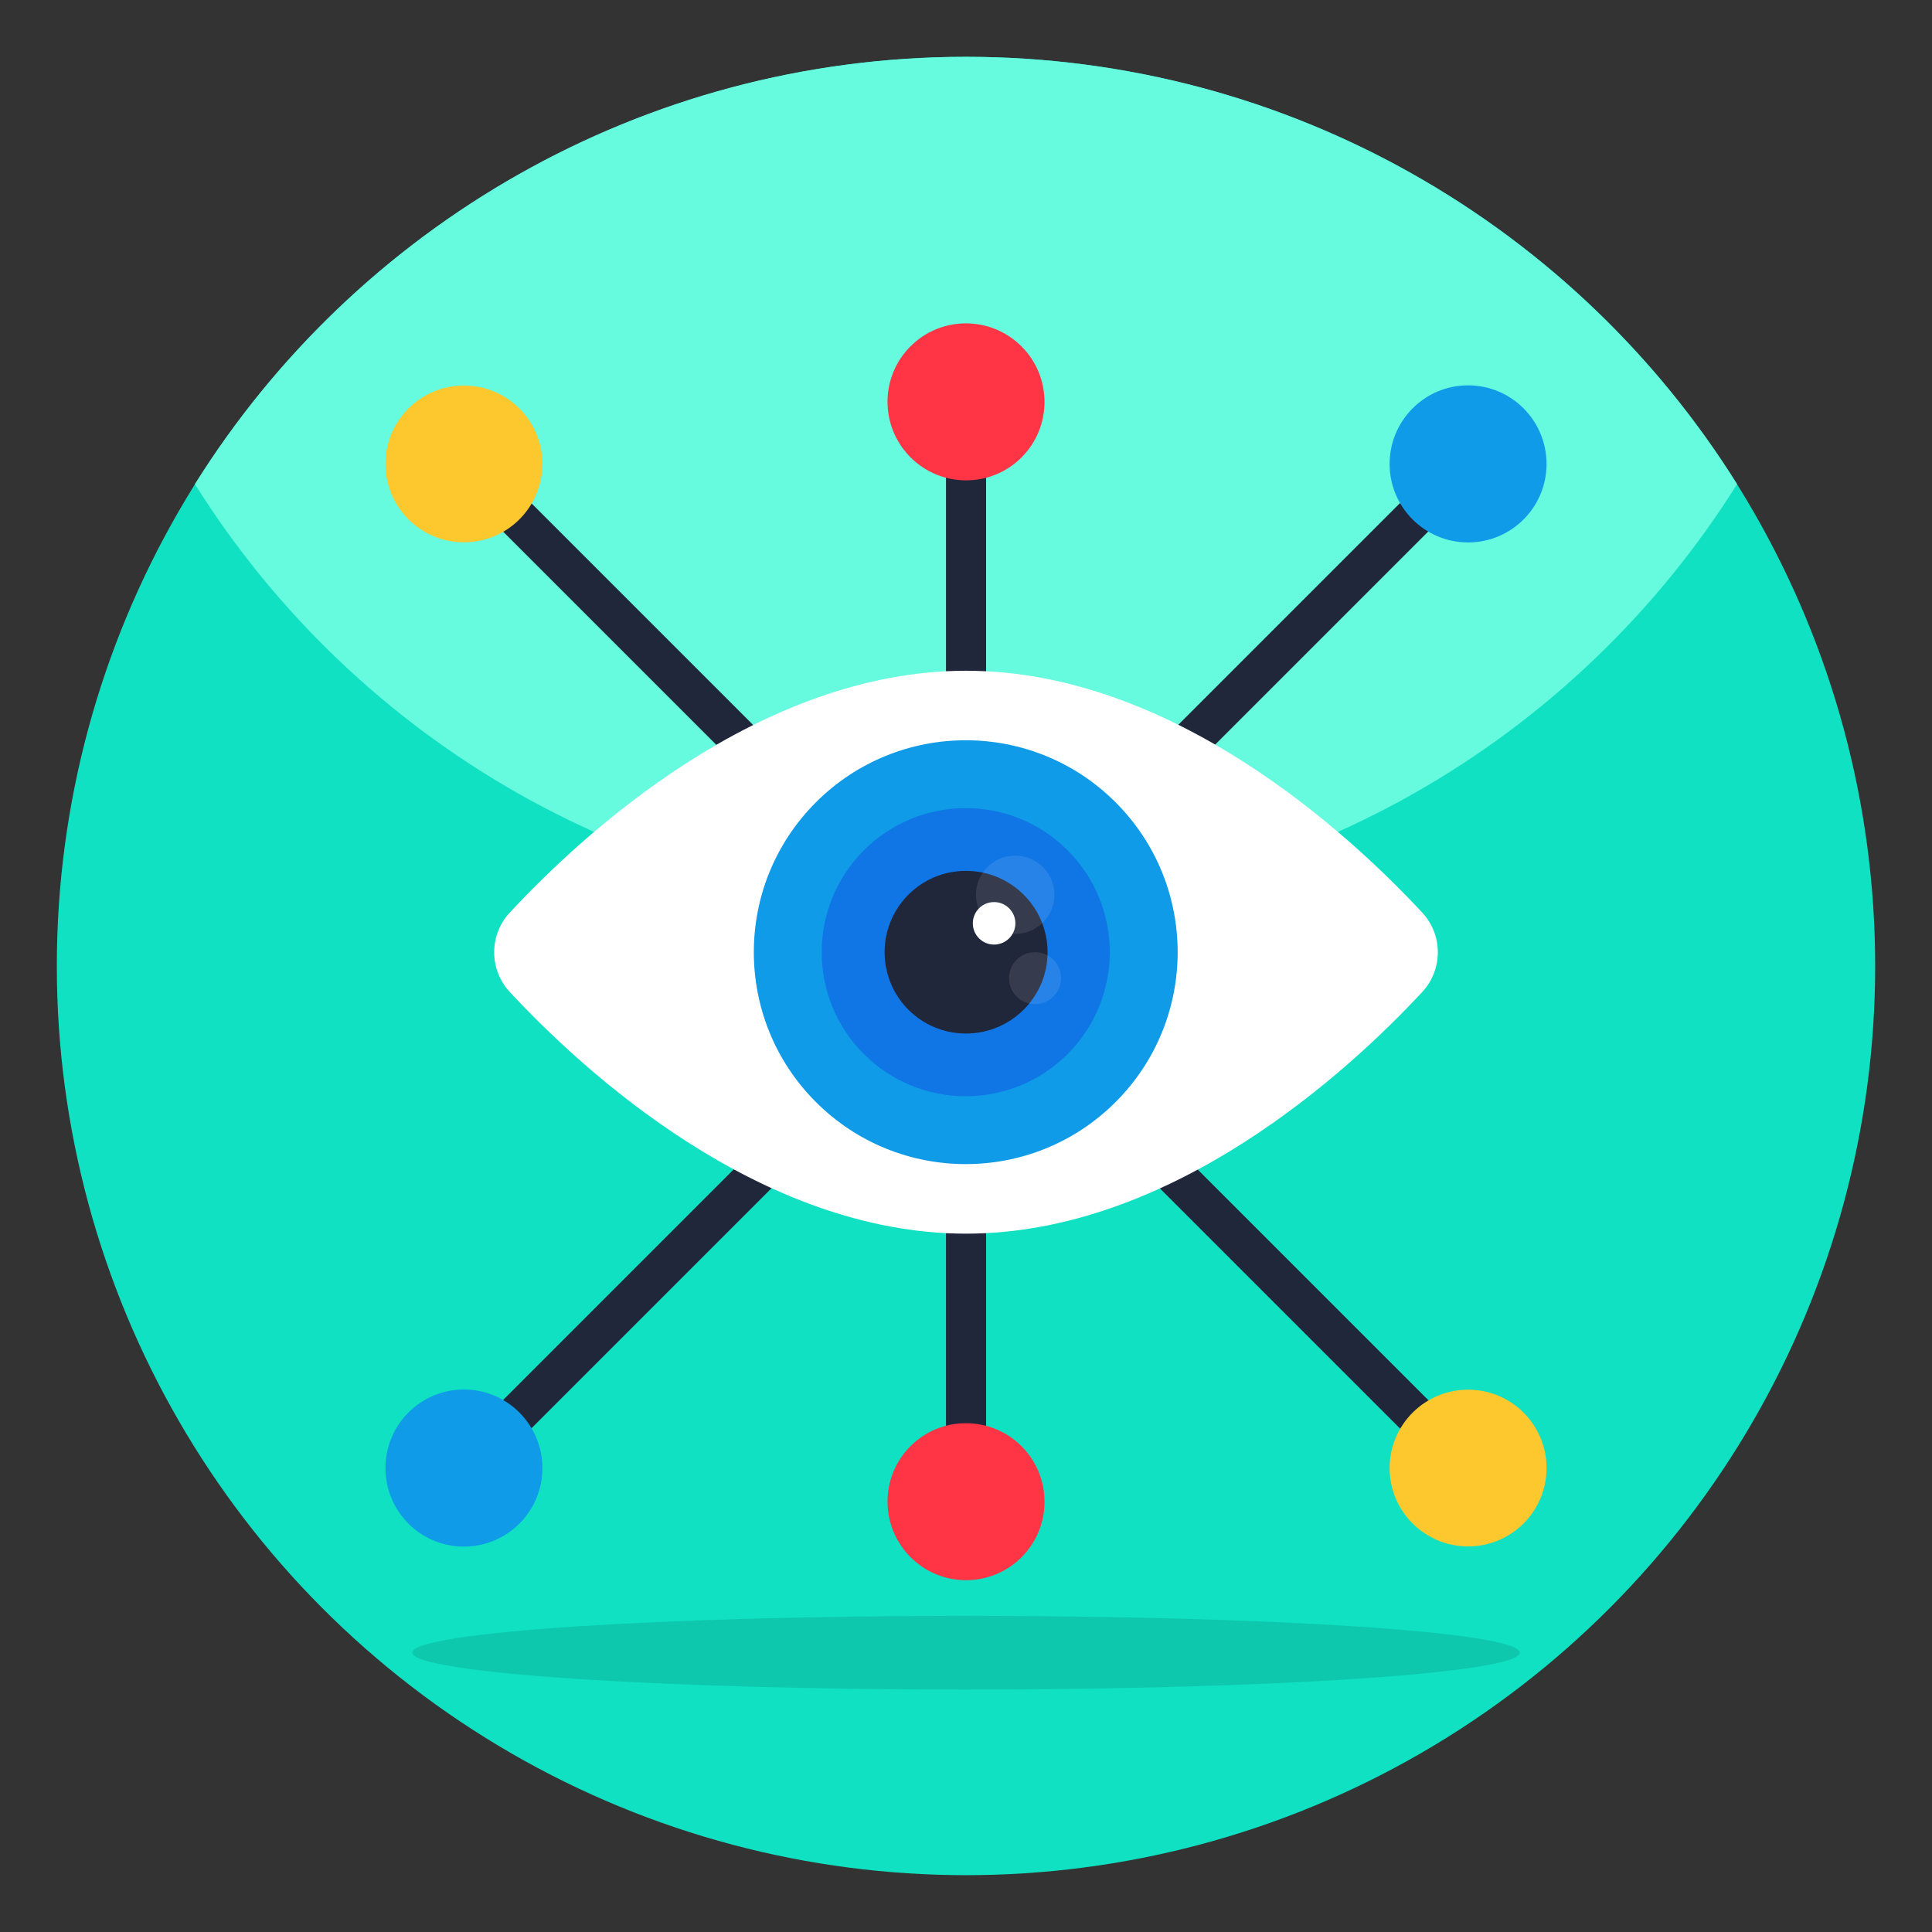 <svg id="Layer_1" enable-background="new 0 0 68 68" height="80" viewBox="0 0 68 68" width="80" xmlns="http://www.w3.org/2000/svg"><rect x="0" y="0" width="68" height="68" fill="#333333" stroke="none"/><g><g><circle cx="34" cy="34" fill="#0fe1c2" r="32"/></g><g><path d="m61.14 17.04c-5.66 9.03-15.7 15.03-27.14 15.03s-21.48-6-27.14-15.03c5.65-9.03 15.7-15.04 27.14-15.04s21.49 6.01 27.14 15.04z" fill="#66fade"/></g><g><g><g><g><g><path d="m9.009 33.295h49.983v1.411h-49.983z" fill="#20273a" transform="matrix(.707 -.707 .707 .707 -14.083 33.986)"/></g></g><g><g><path d="m54.433 16.331c0 1.524-1.237 2.761-2.762 2.761-1.524 0-2.761-1.237-2.761-2.761 0-1.531 1.237-2.768 2.761-2.768 1.525 0 2.762 1.237 2.762 2.768z" fill="#0f9be8"/></g></g><g><g><path d="m19.09 51.674c0 1.524-1.237 2.761-2.762 2.761-1.524 0-2.761-1.237-2.761-2.761 0-1.531 1.237-2.768 2.761-2.768 1.525 0 2.762 1.237 2.762 2.768z" fill="#0f9be8"/></g></g><g><g><g><path d="m33.295 9.007h1.411v49.983h-1.411z" fill="#20273a" transform="matrix(.707 -.707 .707 .707 -14.082 34.001)"/></g></g><g><g><path d="m16.332 13.57c1.523-0 2.758 1.235 2.758 2.759-0 1.523-1.236 2.758-2.758 2.758-1.529 0-2.765-1.235-2.765-2.758 0-1.523 1.236-2.759 2.765-2.759z" fill="#fdc72e"/></g></g><g><g><path d="m51.675 48.912c1.523-0 2.758 1.235 2.758 2.759-0 1.523-1.236 2.758-2.758 2.758-1.529 0-2.765-1.235-2.765-2.758 0-1.523 1.236-2.759 2.765-2.759z" fill="#fdc72e"/></g></g></g></g><g><g><path d="m33.296 14.144h1.411v38.711h-1.411z" fill="#20273a"/></g></g><g><g><path d="m35.955 12.194c1.078 1.078 1.078 2.827-0 3.905-1.078 1.078-2.827 1.078-3.905-0-1.082-1.082-1.082-2.832-.004-3.909 1.078-1.078 2.827-1.078 3.91.004z" fill="#ff3445"/></g></g><g><g><path d="m35.955 50.904c1.078 1.078 1.078 2.827-0 3.905-1.078 1.078-2.827 1.078-3.905-0-1.082-1.082-1.082-2.832-.004-3.909 1.078-1.078 2.827-1.078 3.91.004z" fill="#ff3445"/></g></g></g><g opacity=".11"><path d="m53.492 58.166c0 .719-8.728 1.302-19.491 1.302s-19.491-.583-19.491-1.302c0-.719 8.728-1.294 19.491-1.294s19.491.575 19.491 1.294z"/></g></g><g><g><g><g><path d="m50.053 34.92c-2.541 2.735-8.772 8.501-16.053 8.501s-13.512-5.767-16.053-8.501c-.738-.791-.738-2.014 0-2.805 2.541-2.735 8.769-8.507 16.053-8.507s13.512 5.773 16.053 8.507c.738.791.738 2.014 0 2.805z" fill="#fff"/></g><g><g><ellipse cx="33.998" cy="33.514" fill="#0f9be8" rx="7.46" ry="7.46" transform="matrix(.707 -.707 .707 .707 -13.74 33.856)"/></g></g></g><g><ellipse cx="33.998" cy="33.514" fill="#1076e5" rx="5.071" ry="5.071" transform="matrix(.707 -.707 .707 .707 -13.74 33.856)"/></g><g><path d="m36.871 33.514c0 1.583-1.29 2.863-2.873 2.863-1.583 0-2.863-1.28-2.863-2.863s1.28-2.863 2.863-2.863c1.583 0 2.873 1.28 2.873 2.863z" fill="#20273a"/></g><g><path d="m35.738 32.498c0 .413-.337.748-.75.748-.413 0-.748-.334-.748-.748s.334-.748.748-.748c.413 0.0.75.334.75.748z" fill="#fff"/></g><g opacity=".1"><g><path d="m37.111 31.494c0 .762-.621 1.378-1.383 1.378-.762 0-1.378-.616-1.378-1.378 0-.762.616-1.378 1.378-1.378.762 0 1.383.616 1.383 1.378z" fill="#fff"/></g></g><g opacity=".1"><g><path d="m37.345 34.428c0 .505-.412.914-.917.914-.505 0-.914-.409-.914-.914 0-.505.409-.914.914-.914.505 0 .917.409.917.914z" fill="#fff"/></g></g></g></g></g></svg>